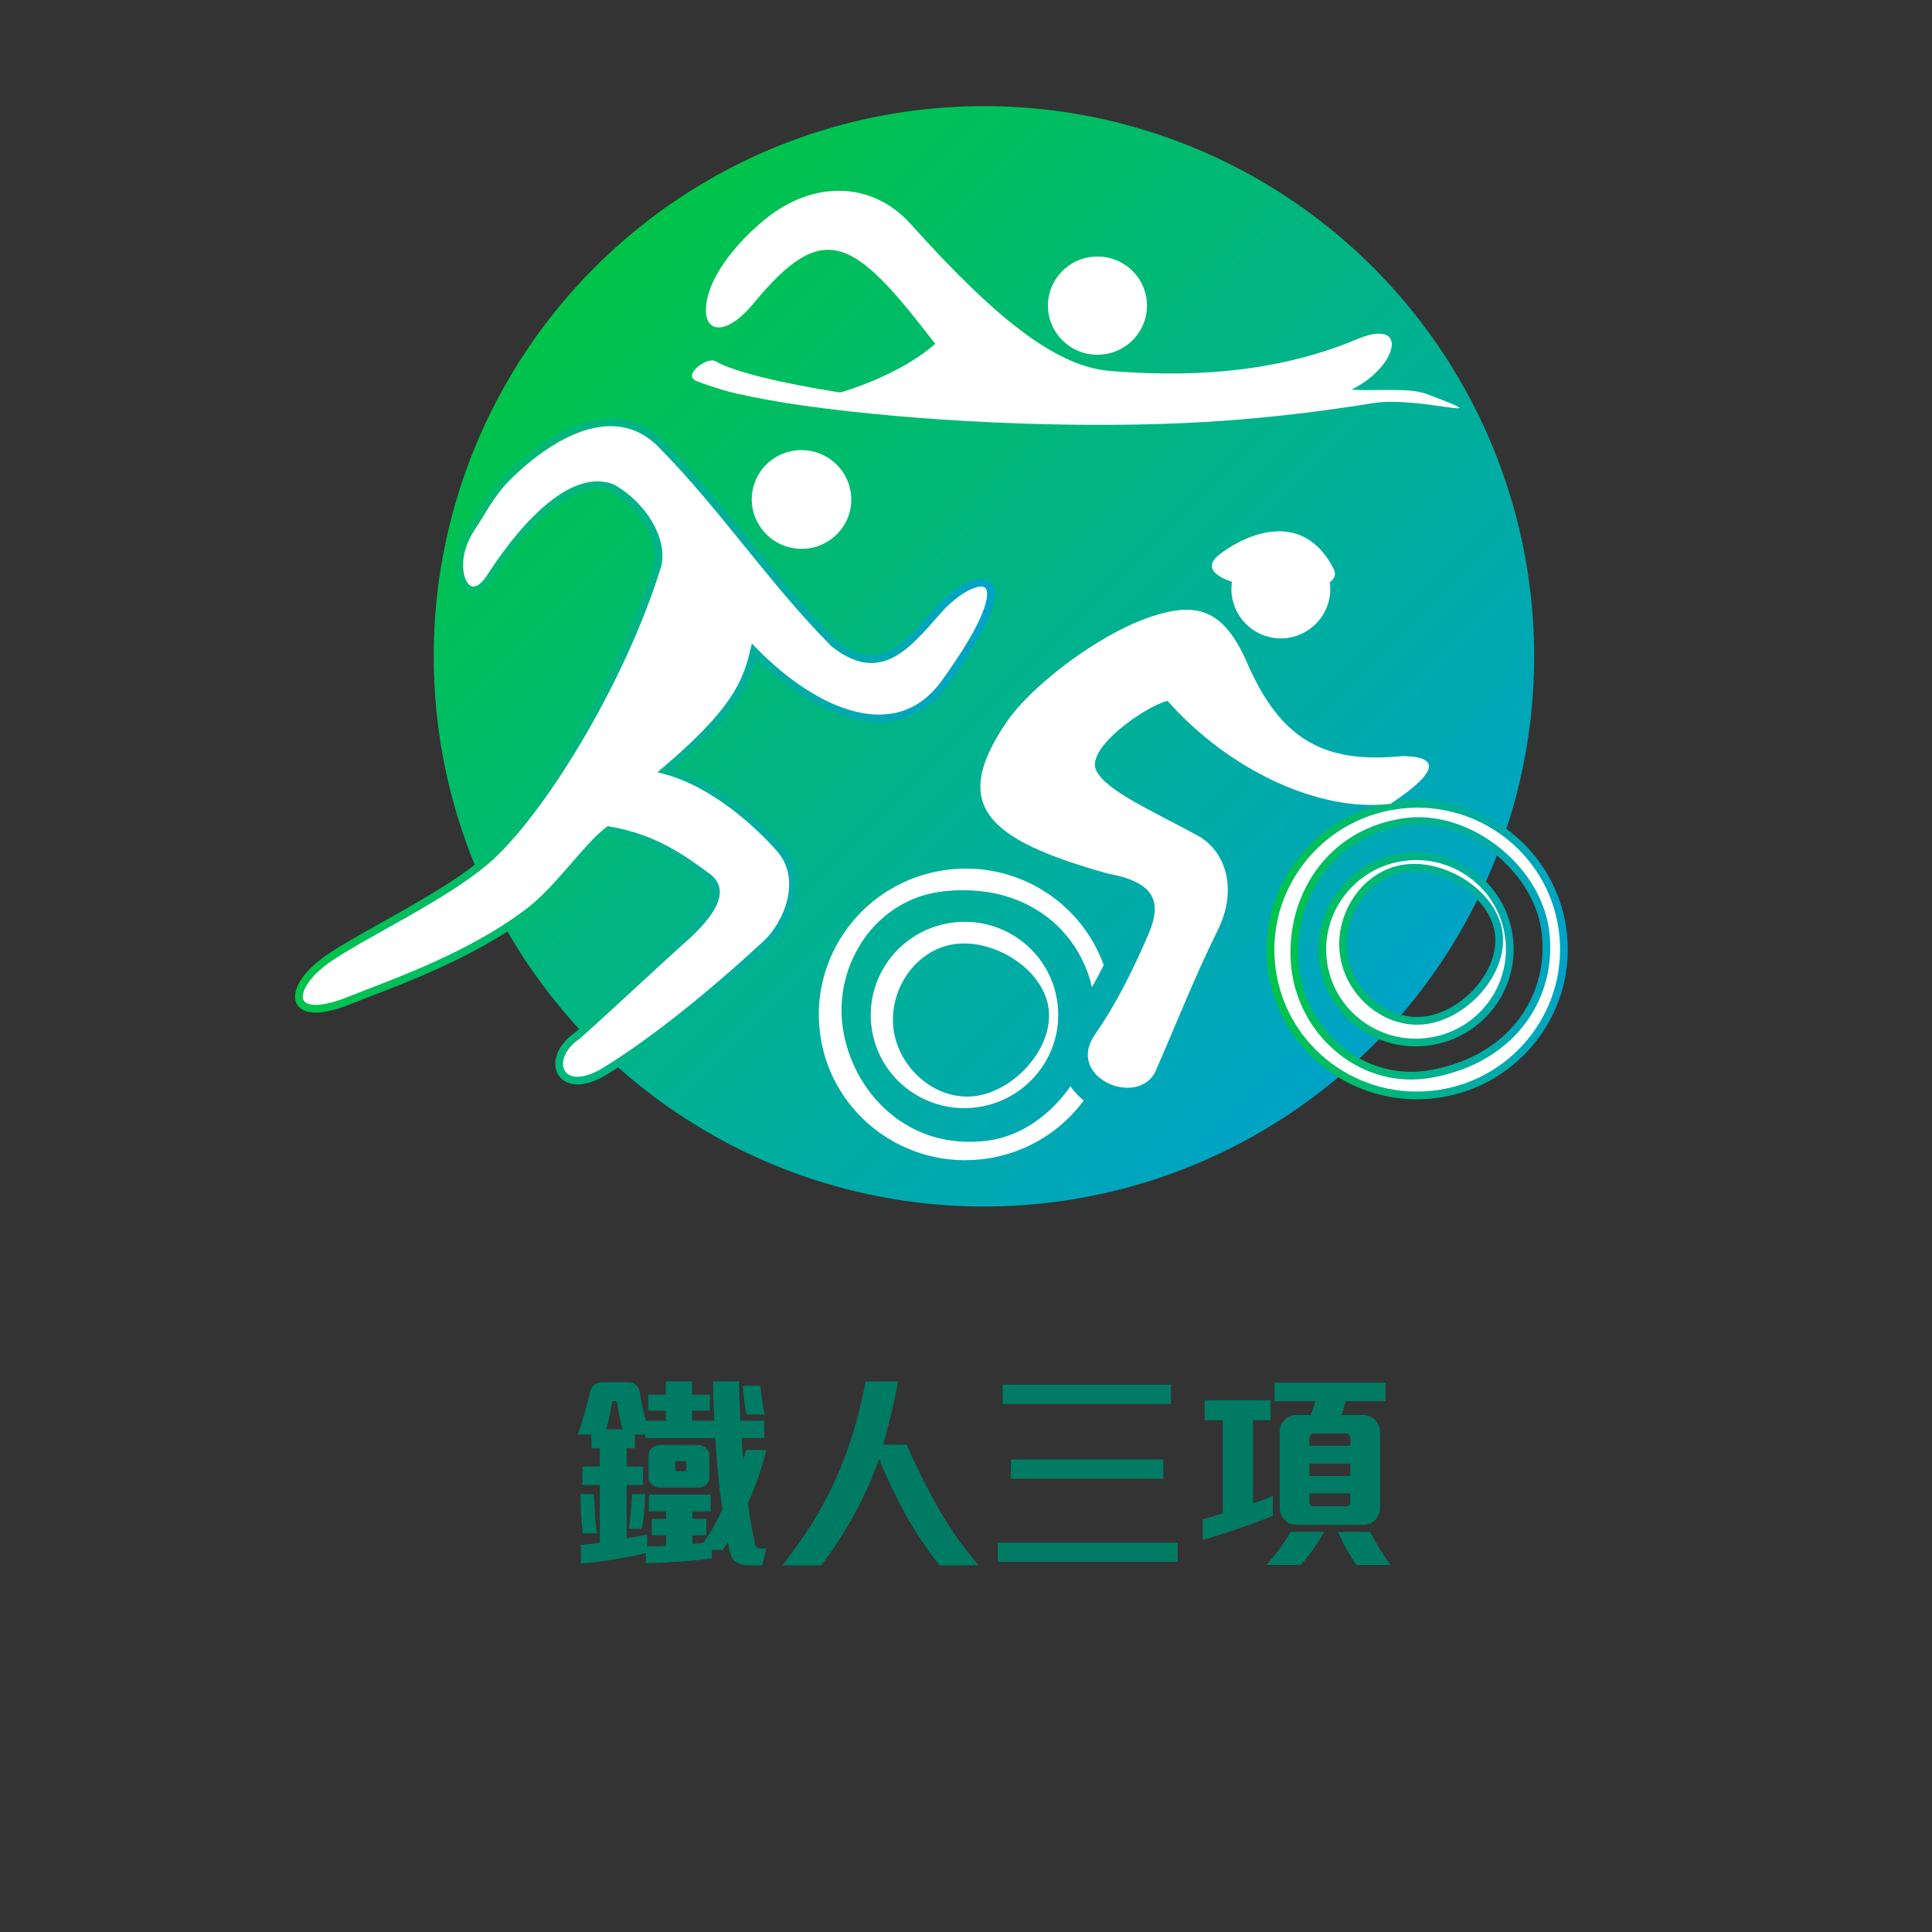 <?xml version="1.0" encoding="utf-8"?>
<!-- Generator: Adobe Illustrator 16.0.0, SVG Export Plug-In . SVG Version: 6.00 Build 0)  -->
<!DOCTYPE svg PUBLIC "-//W3C//DTD SVG 1.1//EN" "http://www.w3.org/Graphics/SVG/1.1/DTD/svg11.dtd">
<svg version="1.1" id="Layer_1" xmlns="http://www.w3.org/2000/svg" xmlns:xlink="http://www.w3.org/1999/xlink" x="0px" y="0px"
	 width="250px" height="250px" viewBox="0 0 250 250" enable-background="new 0 0 250 250" xml:space="preserve">
<rect x="0" y="0" width="250" height="250" fill="#333333" stroke="none"/>
<g>
	<g>
		<linearGradient id="SVGID_1_" gradientUnits="userSpaceOnUse" x1="76.976" y1="34.584" x2="177.664" y2="135.273">
			<stop  offset="0" style="stop-color:#00C448"/>
			<stop  offset="1" style="stop-color:#00A3C7"/>
		</linearGradient>
		<circle fill="url(#SVGID_1_)" cx="127.32" cy="84.928" r="71.198"/>
		<g>
			<path fill-rule="evenodd" clip-rule="evenodd" fill="#FFFFFF" d="M92.603,46.751c-1.082-0.628-3.94,1.595-2.811,2.313
				c-0.396,0.132,3.882,1.445,4.065,1.494c8.591,2.285,26.735,4.154,44.444,4.392c14.523,0.198,25.787-0.616,39.479-2.799
				c5.828-0.927,17.283,2.749,6.803-1.175c-2.288-0.855-6.34-0.348-9.702-0.558c5.995-2.944,7.585-9.403,0.692-6.518
				c-9.414,3.942-19.992,5.053-31.563,4.127c-6.95-0.387-14.708-6.275-26.138-19.006c-5.176-5.761-12.798-5.546-18.764-0.731
				c-3.678,2.971-6.709,6.813-7.517,10.058c-1.179,4.74,2.048,5.602,5.912,0.915c9.192-11.152,12.988-8.471,23.509,5.226
				c-2.68,2.409-7.252,4.789-12.292,6.302C100.866,49.55,94.884,48.078,92.603,46.751L92.603,46.751z"/>
			<path fill-rule="evenodd" clip-rule="evenodd" fill="#FFFFFF" d="M141.897,33.196c3.539-0.064,6.459,2.73,6.521,6.237
				c0.063,3.51-2.755,6.405-6.294,6.469c-3.538,0.064-6.458-2.73-6.52-6.24C135.541,36.156,138.36,33.258,141.897,33.196
				L141.897,33.196z"/>
			<g>
				<path fill-rule="evenodd" clip-rule="evenodd" fill="#FFFFFF" d="M126.306,141.812c5.109-0.733,10.097-6.325,9.369-11.393
					s-7.074-8.979-12.185-8.246c-5.111,0.733-8.579,6.05-7.852,11.116C116.364,138.36,121.194,142.543,126.306,141.812
					L126.306,141.812L126.306,141.812z M126.516,143.266L126.516,143.266c-6.632,0.951-12.775-3.621-13.72-10.208
					c-0.944-6.588,3.666-12.702,10.297-13.651c6.631-0.953,12.774,3.62,13.72,10.208C137.757,136.2,133.144,142.316,126.516,143.266
					L126.516,143.266z M127.806,147.6c4.29-0.555,8.156-3.342,10.713-7.037c0.472,0.69,1.051,1.313,1.715,1.844
					c-2.918,3.947-7.361,6.773-12.618,7.527c-10.377,1.488-19.993-5.666-21.472-15.975c-1.477-10.313,5.739-19.882,16.119-21.367
					c9.09-1.305,17.594,4.021,20.56,12.293c-0.484,0.965-0.991,1.921-1.521,2.86c-1.729-7.532-8.686-13.528-19.135-12.421
					c-8.892,0.943-14.287,9.48-13.118,17.629C110.215,141.101,117.263,148.965,127.806,147.6L127.806,147.6z"/>
				<g>
					<path fill-rule="evenodd" clip-rule="evenodd" fill="#FFFFFF" d="M181.734,112.373c5.11-0.732,11.466,3.232,12.193,8.3
						c0.725,5.066-4.266,10.604-9.378,11.337c-5.111,0.734-9.933-3.395-10.66-8.464
						C173.164,118.479,176.624,113.106,181.734,112.373L181.734,112.373L181.734,112.373z M181.524,110.918L181.524,110.918
						c-6.629,0.952-11.24,7.064-10.297,13.652c0.945,6.588,7.089,11.158,13.72,10.207c6.632-0.951,11.243-7.063,10.298-13.651
						C194.301,114.539,188.155,109.968,181.524,110.918L181.524,110.918z M180.708,104.208L180.708,104.208
						c-10.377,1.49-17.596,11.057-16.115,21.368c1.477,10.311,11.092,17.465,21.471,15.978
						c10.378-1.489,17.597-11.058,16.117-21.368C200.703,109.875,191.085,102.721,180.708,104.208L180.708,104.208z
						 M181.547,106.395L181.547,106.395c-10.501,1.652-15.056,11.181-13.886,19.331c1.168,8.149,8.742,14.824,17.542,13.229
						c10.952-1.984,15.903-10.518,14.735-18.666C198.771,112.143,189.749,105.106,181.547,106.395z"/>
					<linearGradient id="SVGID_2_" gradientUnits="userSpaceOnUse" x1="163.9" y1="122.881" x2="202.873" y2="122.881">
						<stop  offset="0" style="stop-color:#00C448"/>
						<stop  offset="1" style="stop-color:#00A3C7"/>
					</linearGradient>
					<path fill="none" stroke="url(#SVGID_2_)" d="M181.734,112.373c5.11-0.732,11.466,3.232,12.193,8.3
						c0.725,5.066-4.266,10.604-9.378,11.337c-5.111,0.734-9.933-3.395-10.66-8.464
						C173.164,118.479,176.624,113.106,181.734,112.373L181.734,112.373L181.734,112.373z M181.524,110.918L181.524,110.918
						c-6.629,0.952-11.24,7.064-10.297,13.652c0.945,6.588,7.089,11.158,13.72,10.207c6.632-0.951,11.243-7.063,10.298-13.651
						C194.301,114.539,188.155,109.968,181.524,110.918L181.524,110.918z M180.708,104.208L180.708,104.208
						c-10.377,1.49-17.596,11.057-16.115,21.368c1.477,10.311,11.092,17.465,21.471,15.978
						c10.378-1.489,17.597-11.058,16.117-21.368C200.703,109.875,191.085,102.721,180.708,104.208L180.708,104.208z
						 M181.547,106.395L181.547,106.395c-10.501,1.652-15.056,11.181-13.886,19.331c1.168,8.149,8.742,14.824,17.542,13.229
						c10.952-1.984,15.903-10.518,14.735-18.666C198.771,112.143,189.749,105.106,181.547,106.395z"/>
				</g>
				<path fill-rule="evenodd" clip-rule="evenodd" fill="#FFFFFF" d="M141.675,133.883c2.7-3.871,4.84-8.13,6.941-13.019
					c1.809-4.212,0.787-6.713-5.218-7.813c-16.073-4.478-20.392-8.997-13.125-19.65c3.103-4.551,11.616-11.193,18.523-13.549
					c5.945-2.027,9.502-1.15,12.593,5.943c4.352,9.984,9.982,13.048,20.105,12.041c4.59,0.06,4.991,1.83-1.563,6.18
					c-9.485,1.141-21.188-4.634-28.841-13.32c-2.558,0.514-10.69,6.042-9.242,9.005c1.28,2.618,7.104,5.143,13.1,8.405
					c3.564,1.94,5.333,6.823,2.596,12.329c-2.991,6.023-5.414,12.275-8.121,18.415C146.854,143.287,137.905,139.291,141.675,133.883
					L141.675,133.883z"/>
				<path fill-rule="evenodd" clip-rule="evenodd" fill="#FFFFFF" d="M172.069,75.339c0.606,4.035-2.863,7.685-7.012,7.233
					c-3.596-0.391-6.18-3.708-5.636-7.286c-2.329-0.783-3.521-1.964-1.793-3.396c2.622-2.166,10.657-6.599,14.928,1.689
					C172.942,74.327,172.711,74.908,172.069,75.339L172.069,75.339z"/>
			</g>
			<g>
				<linearGradient id="SVGID_3_" gradientUnits="userSpaceOnUse" x1="38.18" y1="97.238" x2="128.731" y2="97.238">
					<stop  offset="0" style="stop-color:#00C448"/>
					<stop  offset="1" style="stop-color:#00A3C7"/>
				</linearGradient>
				<path fill-rule="evenodd" clip-rule="evenodd" fill="#FFFFFF" stroke="url(#SVGID_3_)" d="M42.731,123.867
					c-5.821,3.879-5.661,8.852,2.387,5.627c5.321-2.133,15.609-5.611,23.375-11.551c3.836-2.935,7.32-8.248,10.26-10.51
					c5.908,1,9.532,3.641,12.799,6.047c2.151,1.583,0.98,4.066-2.269,7.231c-3.711,3.289-10.81,9.966-14.521,13.255
					c-4.494,3.072-2.329,8.219,3.5,4.654c6.606-4.041,14.204-10.303,20.91-16.493c2.557-2.363,5.32-8.263,1.724-12.346
					c-2.971-3.373-8.681-8.475-14.769-10.09c8.595-7.329,10.396-10.947,11.441-15.424c8.008,8.175,18.55,12.595,24.679,4.134
					c11.281-15.578,4.065-15.063-1-9.272c-4.119,4.704-7.511,8.766-13.337,4.111c-7.913-7.965-14.246-17.537-22.314-25.729
					c-6.17-6.267-14.589-1.037-19.78,4.057c-2.254,2.21-3.173,4.243-4.907,6.88c-3.307,5.035-0.458,10.906,2.542,6.256
					c5.069-7.854,11.068-13.381,15.748-11.57c4.154,2.334,6.686,6.856,5.87,10.054c-4.76,15.374-15.356,32.335-22.195,38.196
					C57.554,115.942,47.674,120.574,42.731,123.867L42.731,123.867z"/>
				<path fill-rule="evenodd" clip-rule="evenodd" fill="#FFFFFF" d="M104.67,58.318c3.516,0.532,5.939,3.79,5.414,7.274
					c-0.528,3.486-3.806,5.884-7.322,5.351c-3.516-0.53-5.938-3.787-5.411-7.274C97.876,60.186,101.156,57.789,104.67,58.318
					L104.67,58.318z"/>
			</g>
		</g>
	</g>
	<g>
		<path fill="#007B63" d="M98.626,202.553h-1.558c-0.269,0-0.533-0.018-0.792-0.054c-0.26-0.036-0.506-0.107-0.739-0.215
			c-0.43-0.161-0.734-0.483-0.913-0.968c-0.197-0.555-0.341-1.154-0.43-1.799c-0.09,0.16-0.192,0.331-0.309,0.51
			c-0.117,0.18-0.238,0.35-0.363,0.511h-1.424v1.101c-0.573,0.09-1.205,0.171-1.894,0.242c-0.689,0.072-1.41,0.135-2.162,0.188
			c-0.752,0.054-1.509,0.099-2.27,0.134c-0.762,0.036-1.491,0.063-2.189,0.081v-1.316c-1.182,0.286-2.53,0.555-4.043,0.806
			c-1.514,0.251-2.968,0.439-4.365,0.564v-2.418c0.179-0.018,0.38-0.035,0.604-0.054c0.224-0.018,0.447-0.04,0.671-0.067
			c0.224-0.026,0.439-0.058,0.645-0.094c0.206-0.035,0.38-0.063,0.523-0.08v-7.469h-2.256v-2.391h2.256v-2.363h-1.074v-1.773h-1.773
			c0.626-1.809,1.155-3.645,1.585-5.507c0.089-0.394,0.269-0.698,0.537-0.913c0.286-0.232,0.618-0.35,0.994-0.35h3.385
			c0.412,0,0.761,0.125,1.047,0.376c0.269,0.233,0.43,0.573,0.484,1.021c0.107,0.663,0.219,1.281,0.335,1.854
			c0.116,0.574,0.264,1.146,0.443,1.72h2.579v-1.29h-2.284v-2.068h2.284v-1.719h3.385v1.719h2.31v2.068h-2.31v1.29h2.874
			c-0.036-0.878-0.067-1.724-0.094-2.538c-0.027-0.815-0.05-1.662-0.067-2.539h3.358c0.018,0.842,0.044,1.697,0.081,2.565
			c0.036,0.868,0.071,1.706,0.107,2.512h3.089v2.257h-2.928c0.018,0.447,0.044,0.908,0.081,1.383
			c0.036,0.475,0.081,0.928,0.134,1.357c0.144-0.358,0.26-0.762,0.35-1.209h2.632c-0.305,1.182-0.649,2.346-1.034,3.492
			c-0.385,1.146-0.837,2.273-1.356,3.385c0.125,0.949,0.269,1.867,0.43,2.753c0.161,0.887,0.34,1.786,0.537,2.7
			c0.036,0.16,0.13,0.273,0.282,0.336c0.152,0.063,0.3,0.094,0.443,0.094h0.698L98.626,202.553z M75.416,198.416
			c-0.107-0.824-0.184-1.67-0.228-2.539c-0.045-0.868-0.067-1.715-0.067-2.539h1.746c0.036,0.843,0.076,1.693,0.121,2.553
			c0.044,0.859,0.138,1.701,0.282,2.525H75.416z M80.157,183.238c-0.117-0.555-0.219-1.119-0.309-1.693
			c-0.036-0.178-0.09-0.268-0.161-0.268h-0.295c-0.054,0-0.099,0.026-0.135,0.08c-0.036,0.054-0.054,0.099-0.054,0.135
			c-0.107,0.609-0.219,1.195-0.335,1.76c-0.117,0.563-0.255,1.123-0.417,1.678h2.095C80.403,184.357,80.274,183.793,80.157,183.238z
			 M93.468,195.354c-0.215-1.521-0.399-3.053-0.551-4.594c-0.152-1.54-0.273-3.098-0.363-4.674h-9.053v-0.457h-1.343v1.773h-1.074
			v2.363h2.122v2.391h-2.122v6.904c0.358-0.054,0.788-0.13,1.289-0.229c0.501-0.098,0.958-0.191,1.37-0.281v1.53
			c0.412,0.019,0.819,0.022,1.222,0.014c0.403-0.009,0.81-0.031,1.223-0.067v-1.369h-1.854v-2.123h1.854v-0.967h-2.23v-2.176h8.005
			v2.176H89.6v0.967h1.8v2.123h-1.8v1.127c0.215-0.018,0.465-0.039,0.752-0.066c0.286-0.027,0.501-0.049,0.645-0.067
			C91.946,198.309,92.77,196.876,93.468,195.354z M83.354,195.596c-0.063,0.752-0.166,1.495-0.309,2.229H81.38
			c0.107-0.805,0.192-1.57,0.255-2.297c0.063-0.725,0.112-1.454,0.148-2.189h1.692C83.457,194.091,83.417,194.843,83.354,195.596z
			 M91.427,192.049c-0.251,0.287-0.556,0.43-0.914,0.43h-5.158c-0.376,0-0.708-0.125-0.994-0.375
			c-0.287-0.232-0.43-0.547-0.43-0.941v-2.82c0-0.197,0.041-0.385,0.121-0.564c0.081-0.178,0.21-0.34,0.389-0.482
			c0.269-0.215,0.618-0.322,1.048-0.322h4.835c0.376,0,0.725,0.143,1.048,0.43c0.269,0.232,0.403,0.51,0.403,0.832v3.09
			C91.776,191.61,91.659,191.853,91.427,192.049z M88.821,189.336c0-0.054-0.022-0.111-0.067-0.175
			c-0.045-0.063-0.094-0.094-0.148-0.094h-1.021c-0.036,0-0.081,0.026-0.134,0.081c-0.054,0.053-0.081,0.116-0.081,0.188v0.779
			c0,0.054,0.022,0.111,0.067,0.174c0.044,0.063,0.094,0.095,0.147,0.095h1.021c0.143,0,0.215-0.089,0.215-0.269V189.336z
			 M96.584,183.023c-0.107-0.609-0.202-1.218-0.282-1.827c-0.081-0.608-0.139-1.235-0.175-1.88h2.257
			c0.071,0.627,0.152,1.248,0.242,1.867c0.089,0.617,0.188,1.23,0.295,1.84H96.584z"/>
		<path fill="#007B63" d="M121.595,202.553c-1.702-2.131-3.193-4.361-4.474-6.689s-2.404-4.691-3.371-7.092
			c-0.412,1.182-0.887,2.378-1.424,3.586c-0.537,1.209-1.128,2.404-1.773,3.587s-1.33,2.333-2.055,3.452
			c-0.725,1.119-1.473,2.171-2.243,3.156h-5.023c1.862-2.346,3.465-4.691,4.808-7.038c1.343-2.347,2.489-4.817,3.438-7.415
			c0.538-1.449,1.012-2.945,1.424-4.485s0.788-3.161,1.128-4.862h4.19c-0.251,1.361-0.546,2.736-0.886,4.123
			c-0.34,1.389-0.689,2.745-1.048,4.07h3.036c1.182,2.74,2.534,5.453,4.057,8.139c1.521,2.688,3.277,5.177,5.266,7.469H121.595z"/>
		<path fill="#007B63" d="M129.116,202.096v-2.471h23.291v2.471H129.116z M129.761,181.68v-2.498h21.76v2.498H129.761z
			 M130.809,191.351v-2.498h19.718v2.498H130.809z"/>
		<path fill="#007B63" d="M160.237,197.812c-1.496,0.511-3.031,0.999-4.607,1.464v-2.687c0.447-0.107,0.887-0.228,1.316-0.362
			s0.859-0.273,1.289-0.416v-12.035h-2.363v-2.579h8.543v2.579h-2.283v10.745c0.43-0.125,0.863-0.269,1.303-0.43
			c0.438-0.161,0.863-0.331,1.275-0.511v2.553C163.224,196.741,161.732,197.301,160.237,197.812z M169.895,200.524
			c-0.501,0.708-1.021,1.366-1.558,1.975h-4.486c0.645-0.681,1.223-1.374,1.732-2.082c0.511-0.707,0.989-1.437,1.438-2.189h4.298
			C170.87,199.052,170.396,199.817,169.895,200.524z M174.14,181.304c-0.145,0.609-0.341,1.209-0.592,1.8h2.687
			c0.823,0,1.441,0.26,1.854,0.779c0.322,0.395,0.483,0.922,0.483,1.585v9.671c0,0.627-0.206,1.146-0.617,1.558
			c-0.412,0.413-0.959,0.618-1.639,0.618h-8.57c-0.59,0-1.083-0.197-1.477-0.592c-0.197-0.196-0.359-0.438-0.484-0.725
			c-0.125-0.286-0.188-0.591-0.188-0.914v-9.831c0-0.591,0.215-1.102,0.645-1.531c0.412-0.412,0.904-0.618,1.478-0.618h1.88
			c0.125-0.286,0.238-0.586,0.336-0.9c0.099-0.313,0.184-0.613,0.256-0.899h-5.266v-2.391h14.372v2.391H174.14z M174.729,186.059
			c0-0.143-0.049-0.273-0.146-0.39c-0.1-0.116-0.221-0.175-0.363-0.175h-4.244c-0.126,0-0.246,0.059-0.363,0.175
			c-0.116,0.116-0.174,0.247-0.174,0.39v1.021h5.291V186.059z M174.729,189.39h-5.291v1.612h5.291V189.39z M174.729,193.23h-5.291
			v1.129c0,0.376,0.196,0.564,0.59,0.564h4.219c0.143,0,0.259-0.059,0.349-0.175c0.089-0.116,0.134-0.246,0.134-0.39V193.23z
			 M175.509,202.499c-0.483-0.716-0.913-1.41-1.289-2.082c-0.376-0.671-0.743-1.401-1.102-2.189h4.191
			c0.375,0.753,0.783,1.482,1.222,2.189c0.438,0.708,0.899,1.401,1.384,2.082H175.509z"/>
	</g>
</g>
</svg>

